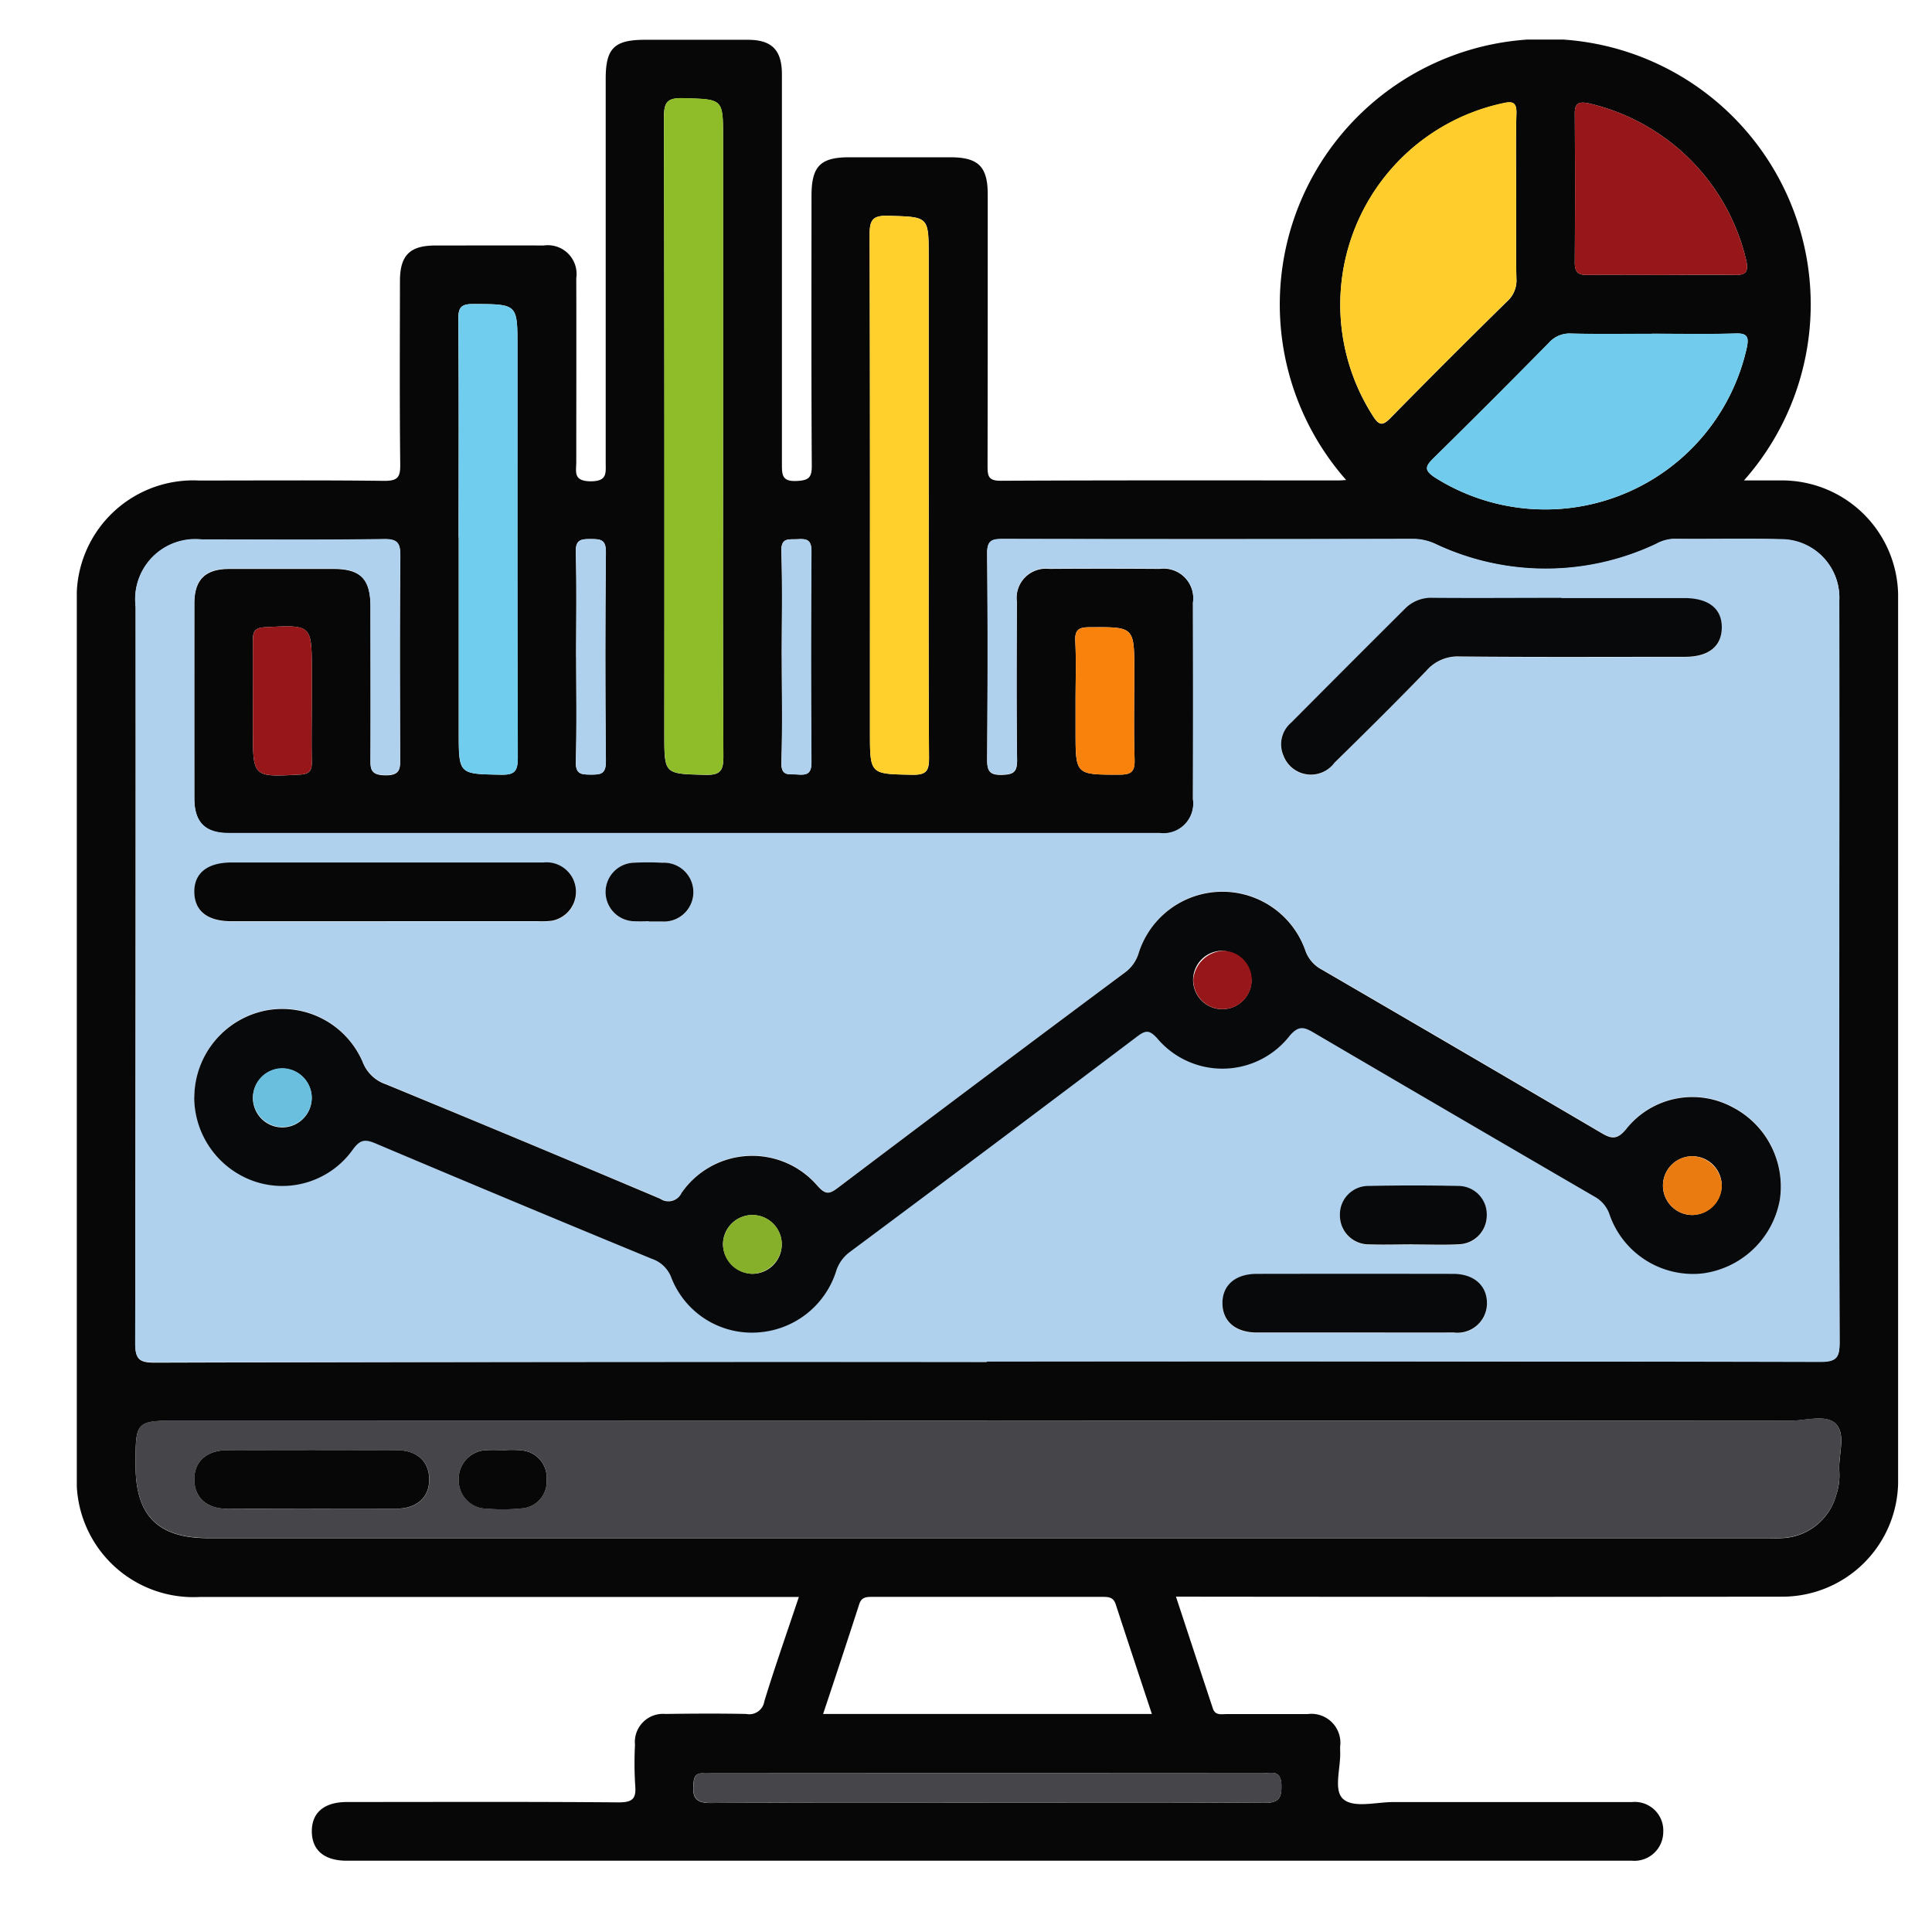 <svg xmlns="http://www.w3.org/2000/svg" xmlns:xlink="http://www.w3.org/1999/xlink" width="57" height="57" viewBox="0 0 57 57"><defs><clipPath id="clip-path"><rect id="Rectangle_58096" data-name="Rectangle 58096" width="53.734" height="53.749" fill="none"></rect></clipPath></defs><g id="Group_144661" data-name="Group 144661" transform="translate(-293 -2277)"><rect id="Rectangle_57836" data-name="Rectangle 57836" width="57" height="57" transform="translate(293 2277)" fill="#fff" opacity="0"></rect><g id="Group_144718" data-name="Group 144718" transform="translate(294 2278.167)"><g id="Group_144746" data-name="Group 144746" transform="translate(1.266 0)"><g id="Group_144745" data-name="Group 144745" clip-path="url(#clip-path)"><path id="Path_90858" data-name="Path 90858" d="M21.314,45.948h-.668q-8.5,0-17.007,0A3.444,3.444,0,0,1,0,42.332Q0,29.467,0,16.6a3.438,3.438,0,0,1,3.608-3.59c1.823,0,3.647-.013,5.47.01.391,0,.468-.11.464-.479-.02-1.805-.011-3.611-.008-5.417,0-.756.289-1.046,1.04-1.048,1.065,0,2.13-.005,3.2,0a.848.848,0,0,1,.962.962c.005,1.806,0,3.611,0,5.417,0,.293-.1.573.422.578.5,0,.446-.244.446-.557q0-5.66,0-11.321c0-.9.254-1.147,1.158-1.148,1.011,0,2.022,0,3.033,0,.71,0,1.008.3,1.008,1.025q0,5.742,0,11.484c0,.329,0,.528.438.507.347-.017.445-.093.443-.449-.016-2.654-.009-5.308-.008-7.963,0-.872.26-1.137,1.112-1.138q1.489,0,2.979,0c.829,0,1.107.274,1.108,1.09,0,2.672,0,5.344-.005,8.017,0,.3.023.439.393.437,3.322-.017,6.644-.01,9.966-.01.065,0,.13-.007.221-.012a7.832,7.832,0,1,1,11.737.012c.408,0,.756,0,1.1,0a3.429,3.429,0,0,1,3.448,3.424q.008,13.055,0,26.109a3.418,3.418,0,0,1-3.416,3.4q-8.612.01-17.224,0h-.666c.372,1.129.729,2.216,1.089,3.3.07.211.251.164.408.164.794,0,1.589,0,2.383,0a.855.855,0,0,1,.963.963c0,.036,0,.072,0,.108.032.5-.217,1.182.1,1.444s.961.081,1.463.081c2.347,0,4.694,0,7.041,0a.842.842,0,0,1,.929.887.852.852,0,0,1-.921.843c-.144,0-.289,0-.433,0H10.78c-.939,0-1.878,0-2.816,0-.652,0-1.017-.3-1.03-.842-.013-.568.355-.889,1.035-.89,2.672,0,5.344-.012,8.016.011.42,0,.524-.115.489-.508a10.675,10.675,0,0,1-.006-1.191.831.831,0,0,1,.9-.91c.794-.011,1.589-.016,2.383,0a.448.448,0,0,0,.533-.373c.314-1.025.671-2.038,1.026-3.1m5.533-6.934q12.3,0,24.59.014c.5,0,.575-.139.573-.593C51.992,34.01,52,29.586,52,25.163q0-4.307,0-8.613a1.722,1.722,0,0,0-1.646-1.8c-1.083-.029-2.166,0-3.25-.012a1.188,1.188,0,0,0-.51.149,7.611,7.611,0,0,1-6.523-.006,1.585,1.585,0,0,0-.674-.141q-6.039.007-12.079,0c-.329,0-.463.049-.459.429.021,2.022.017,4.045,0,6.067,0,.335.059.469.433.459.341-.009.455-.078.45-.443-.022-1.553-.013-3.106-.007-4.658a.865.865,0,0,1,.956-.977c1.083-.008,2.167-.007,3.25,0a.879.879,0,0,1,.99,1q.007,2.9,0,5.8a.879.879,0,0,1-.99,1q-13.73,0-27.461,0c-.7,0-1.011-.325-1.012-1.033q0-2.871,0-5.742c0-.7.318-1.02,1.02-1.023,1.029,0,2.058,0,3.087,0,.8,0,1.09.3,1.091,1.119,0,1.481.005,2.961,0,4.442,0,.308-.03.518.422.528.486.011.453-.227.452-.552-.007-1.968-.014-3.936.006-5.9,0-.387-.065-.518-.49-.511-1.787.028-3.575.011-5.362.012a1.773,1.773,0,0,0-1.957,1.981q0,10.861-.013,21.722c0,.489.129.577.59.576Q14.578,39,26.847,39.014m.026,1.734H3.049c-1.316,0-1.316,0-1.315,1.323,0,1.481.662,2.143,2.142,2.143H49.844c.144,0,.289.006.433,0a1.729,1.729,0,0,0,1.631-1.275A1.8,1.8,0,0,0,52,42.245c-.034-.48.208-1.092-.106-1.405-.29-.289-.893-.088-1.358-.089q-11.83-.008-23.661,0M19.066,11.73V2.9c0-1.16,0-1.137-1.186-1.169-.456-.012-.559.116-.558.563q.024,9.1.011,18.2c0,1.19,0,1.169,1.213,1.2.431.01.532-.115.53-.535-.018-3.142-.01-6.283-.01-9.425m27.4-3.052c-.793,0-1.587.013-2.379-.007a.815.815,0,0,0-.657.274q-1.69,1.713-3.4,3.4c-.251.246-.283.36.042.574a6.091,6.091,0,0,0,9.2-3.839c.056-.282.034-.423-.319-.412-.828.025-1.658.008-2.487.008m-4-4.012c0-.83-.015-1.661.008-2.49.009-.323-.115-.362-.379-.3a6.077,6.077,0,0,0-3.841,9.25c.18.28.29.256.508.034q1.707-1.738,3.446-3.445a.822.822,0,0,0,.265-.663c-.017-.794-.006-1.588-.006-2.382M22.018,49.4h9.7C31.353,48.3,31,47.234,30.65,46.162c-.065-.2-.2-.216-.375-.216q-3.407,0-6.813,0c-.172,0-.312.009-.377.213-.347,1.073-.7,2.142-1.066,3.24m3.115-35.957V6.407c0-1.2,0-1.173-1.194-1.208-.465-.014-.551.128-.549.566.017,4.888.01,9.777.01,14.665,0,1.258,0,1.237,1.249,1.261.419.008.5-.119.494-.511-.018-2.579-.009-5.159-.009-7.738M11.267,14.688v5.738c0,1.259,0,1.24,1.243,1.264.4.008.5-.095.5-.5C12.993,17.148,13,13.106,13,9.064c0-1.27,0-1.256-1.3-1.262-.352,0-.448.09-.445.445.017,2.147.008,4.294.008,6.442M46.74,6.945c.722,0,1.444-.009,2.166,0,.3.005.421-.06.354-.4a6.2,6.2,0,0,0-4.677-4.668c-.289-.053-.39.017-.388.315q.014,2.193,0,4.387c0,.291.106.372.38.366.722-.014,1.444,0,2.166,0M26.871,52.014c2.723,0,5.446-.01,8.168.01.425,0,.511-.142.5-.529-.01-.469-.328-.343-.567-.343q-8.114-.007-16.229,0c-.09,0-.18.005-.27,0-.216-.01-.265.108-.28.3-.03.379.03.58.507.575,2.723-.024,5.446-.012,8.168-.012M6.933,19.513v-.865c0-1.392,0-1.382-1.38-1.31-.3.015-.36.126-.357.39.011.883,0,1.766,0,2.649,0,1.392,0,1.382,1.38,1.31.3-.015.363-.126.357-.39-.013-.595,0-1.189,0-1.784m22.533-.027v.921c0,1.292,0,1.28,1.286,1.281.343,0,.468-.076.456-.442-.028-.866-.009-1.733-.009-2.6,0-1.327,0-1.316-1.313-1.308-.322,0-.446.068-.428.415.03.576.008,1.155.008,1.732M14.733,18.213c0,1.028.02,2.057-.011,3.084-.011.381.159.388.445.389s.446-.015.442-.391q-.032-3.084,0-6.169c0-.38-.159-.387-.445-.389s-.454.014-.443.391c.03,1.027.01,2.056.01,3.085m6.067-.026c0,1.046.023,2.093-.011,3.139-.014.427.232.338.473.357.275.022.416-.017.413-.361q-.026-3.112,0-6.224c0-.354-.152-.372-.418-.357-.247.014-.483-.061-.469.361.034,1.027.011,2.056.011,3.085" transform="translate(0 0)" fill="#060706"></path><path id="Path_90859" data-name="Path 90859" d="M37.01,126.035q-12.268,0-24.536.011c-.461,0-.591-.087-.59-.576q.028-10.861.013-21.722a1.773,1.773,0,0,1,1.957-1.981c1.787,0,3.575.016,5.362-.012.425-.007.494.125.49.511-.02,1.968-.013,3.936-.006,5.9,0,.325.034.563-.452.552-.451-.01-.424-.22-.422-.528.009-1.481,0-2.961,0-4.442,0-.816-.294-1.117-1.091-1.119-1.029,0-2.058,0-3.087,0-.7,0-1.019.319-1.02,1.023q-.005,2.871,0,5.742c0,.708.317,1.032,1.013,1.033q13.73,0,27.461,0a.879.879,0,0,0,.99-1q.007-2.9,0-5.8a.879.879,0,0,0-.99-1q-1.625-.009-3.25,0a.865.865,0,0,0-.956.977c-.006,1.553-.014,3.106.007,4.658.005.365-.109.435-.45.443-.373.01-.435-.124-.433-.459.014-2.022.018-4.045,0-6.067,0-.38.13-.429.459-.429q6.039.015,12.079,0a1.585,1.585,0,0,1,.674.141,7.611,7.611,0,0,0,6.523.006,1.188,1.188,0,0,1,.51-.149c1.083.01,2.167-.016,3.25.012a1.722,1.722,0,0,1,1.646,1.8q.009,4.306,0,8.613c0,4.424-.007,8.848.011,13.271,0,.454-.078.594-.573.593q-12.3-.028-24.59-.013m-23.38-7.816a2.632,2.632,0,0,0,1.75,2.482,2.554,2.554,0,0,0,2.93-.93c.212-.289.351-.316.675-.178q4.06,1.725,8.142,3.4a.93.93,0,0,1,.58.558,2.548,2.548,0,0,0,2.506,1.618,2.6,2.6,0,0,0,2.346-1.778,1.117,1.117,0,0,1,.416-.6q4.24-3.173,8.474-6.355c.253-.191.361-.2.587.047a2.515,2.515,0,0,0,3.917-.074c.254-.3.413-.257.7-.091q4.137,2.431,8.287,4.839a.946.946,0,0,1,.455.552,2.607,2.607,0,0,0,2.71,1.719,2.666,2.666,0,0,0,2.307-2.18,2.636,2.636,0,0,0-1.417-2.738,2.49,2.49,0,0,0-3.119.66c-.265.322-.433.287-.738.107q-4.112-2.421-8.24-4.815a1.015,1.015,0,0,1-.494-.585,2.591,2.591,0,0,0-4.9.072,1.108,1.108,0,0,1-.416.6q-4.24,3.173-8.474,6.356c-.258.2-.364.186-.586-.053a2.534,2.534,0,0,0-4.02.2.427.427,0,0,1-.631.169q-4.041-1.7-8.093-3.376a1.117,1.117,0,0,1-.686-.663,2.583,2.583,0,0,0-2.822-1.52,2.623,2.623,0,0,0-2.142,2.557M53.964,103.5c-1.262,0-2.524.006-3.786,0a1.083,1.083,0,0,0-.828.315q-1.681,1.684-3.363,3.367a.836.836,0,0,0-.223.983.864.864,0,0,0,1.5.2c.915-.9,1.824-1.8,2.713-2.717a1.223,1.223,0,0,1,.978-.418c2.217.021,4.434.011,6.652.01.692,0,1.075-.3,1.085-.851.011-.566-.383-.881-1.108-.882q-1.812,0-3.623,0m-34.694,9.534h4.494a2.281,2.281,0,0,0,.432-.014.869.869,0,0,0-.258-1.717q-4.6-.007-9.2,0c-.723,0-1.118.32-1.1.887.013.546.4.845,1.092.846q2.274,0,4.548,0m28.584,12.135c.975,0,1.949,0,2.923,0a.871.871,0,0,0,.985-.844c.014-.534-.371-.885-1-.886q-2.9-.007-5.793,0c-.633,0-1.014.338-1.011.87s.384.858,1.022.861c.956,0,1.913,0,2.869,0m1.735-2.6c.451,0,.9.019,1.353-.005a.849.849,0,0,0,.821-.841.84.84,0,0,0-.834-.88q-1.325-.031-2.652,0a.839.839,0,0,0-.846.867.851.851,0,0,0,.86.857c.432.018.866,0,1.3,0m-22.552-9.535v0c.126,0,.253,0,.379,0a.868.868,0,1,0,.024-1.732,8.336,8.336,0,0,0-.865,0,.864.864,0,0,0-.024,1.723,4.5,4.5,0,0,0,.486,0" transform="translate(-10.163 -87.021)" fill="#afd1ee"></path><path id="Path_90860" data-name="Path 90860" d="M37.115,281.045q11.831,0,23.661,0c.464,0,1.067-.2,1.358.089.315.313.072.925.106,1.405a1.805,1.805,0,0,1-.089.692,1.729,1.729,0,0,1-1.631,1.275c-.144.008-.289,0-.433,0H14.118c-1.48,0-2.142-.662-2.142-2.143,0-1.323,0-1.323,1.315-1.323Zm-19.947,2.6c.829,0,1.657,0,2.486,0,.632,0,1-.339.988-.885-.01-.524-.367-.844-.972-.845q-2.486-.007-4.972,0c-.633,0-1,.337-.987.885.01.524.367.841.972.846.829.006,1.657,0,2.486,0m5.674-1.728v-.005c-.162,0-.324-.008-.485,0a.842.842,0,0,0-.847.859.833.833,0,0,0,.835.868,5.505,5.505,0,0,0,1.022-.009.792.792,0,0,0,.737-.848.808.808,0,0,0-.725-.861,2.855,2.855,0,0,0-.538-.006" transform="translate(-10.242 -240.298)" fill="#45454a"></path><path id="Path_90861" data-name="Path 90861" d="M121.385,21.958c0,3.142-.008,6.283.01,9.425,0,.42-.1.545-.529.535-1.213-.027-1.213-.006-1.213-1.2q0-9.1-.011-18.2c0-.447.1-.576.558-.563,1.186.032,1.186.008,1.186,1.169v8.829" transform="translate(-102.318 -10.228)" fill="#8fbd29"></path><path id="Path_90862" data-name="Path 90862" d="M281.715,59.884c.829,0,1.659.017,2.487-.008.353-.011.376.13.319.412a6.091,6.091,0,0,1-9.2,3.839c-.326-.214-.294-.328-.042-.575q1.719-1.683,3.4-3.4a.815.815,0,0,1,.657-.274c.793.02,1.586.007,2.379.007" transform="translate(-235.25 -51.206)" fill="#71cbec"></path><path id="Path_90863" data-name="Path 90863" d="M262.608,15.589c0,.794-.011,1.588.006,2.382a.822.822,0,0,1-.265.663q-1.736,1.709-3.446,3.445c-.218.222-.328.245-.508-.034a6.077,6.077,0,0,1,3.841-9.25c.264-.059.388-.019.379.3-.023.83-.008,1.66-.008,2.491" transform="translate(-220.142 -10.924)" fill="#ffce2c"></path><path id="Path_90864" data-name="Path 90864" d="M163.285,44.142c0,2.58-.009,5.159.009,7.738,0,.392-.075.519-.494.511-1.248-.024-1.249,0-1.249-1.261,0-4.888.006-9.777-.01-14.665,0-.438.085-.579.549-.565,1.193.035,1.194.01,1.194,1.208v7.035" transform="translate(-138.152 -30.7)" fill="#ffcf2c"></path><path id="Path_90865" data-name="Path 90865" d="M77.766,60.773c0-2.147.009-4.294-.009-6.441,0-.354.093-.446.445-.445,1.3.006,1.3-.008,1.3,1.262,0,4.042-.007,8.084.01,12.125,0,.406-.1.508-.5.5-1.242-.023-1.242,0-1.242-1.263V60.773" transform="translate(-66.499 -46.085)" fill="#71cdee"></path><path id="Path_90866" data-name="Path 90866" d="M307.78,17.955c-.722,0-1.444-.009-2.166,0-.274.005-.382-.076-.38-.366q.017-2.193,0-4.387c0-.3.1-.369.388-.315a6.2,6.2,0,0,1,4.677,4.668c.067.341-.053.406-.354.4-.722-.013-1.444,0-2.166,0" transform="translate(-261.039 -11.01)" fill="#971619"></path><path id="Path_90867" data-name="Path 90867" d="M134.314,354.053c-2.723,0-5.446-.013-8.168.012-.477,0-.537-.2-.507-.576.015-.193.064-.312.28-.3.09,0,.18,0,.27,0q8.114,0,16.229,0c.239,0,.557-.126.567.343.008.387-.078.533-.5.529-2.723-.019-5.446-.01-8.168-.01" transform="translate(-107.442 -302.039)" fill="#45454a"></path><path id="Path_90868" data-name="Path 90868" d="M37.626,121.769c0,.595-.009,1.19,0,1.784.006.264-.061.375-.357.39-1.381.072-1.38.082-1.38-1.31,0-.883.007-1.766,0-2.649,0-.264.061-.375.357-.39,1.381-.072,1.38-.082,1.38,1.31q0,.432,0,.865" transform="translate(-30.693 -102.257)" fill="#971619"></path><path id="Path_90869" data-name="Path 90869" d="M203.455,121.882c0-.578.022-1.156-.008-1.732-.018-.348.106-.413.428-.415,1.313-.008,1.313-.019,1.313,1.308,0,.866-.019,1.733.009,2.6.012.367-.113.443-.456.442-1.286,0-1.286.011-1.286-1.281v-.921" transform="translate(-173.988 -102.396)" fill="#f9820d"></path><path id="Path_90870" data-name="Path 90870" d="M101.692,105.259c0-1.028.02-2.057-.01-3.084-.011-.377.152-.393.443-.392s.449.009.445.389q-.033,3.085,0,6.169c0,.376-.152.393-.442.391s-.456-.008-.445-.389c.031-1.027.011-2.056.011-3.085" transform="translate(-86.959 -87.046)" fill="#afd1ee"></path><path id="Path_90871" data-name="Path 90871" d="M143.588,105.238c0-1.028.023-2.057-.011-3.085-.014-.422.222-.347.469-.361.266-.015.421,0,.418.357q-.028,3.112,0,6.224c0,.344-.138.383-.413.361-.242-.019-.487.07-.473-.357.034-1.045.011-2.092.011-3.139" transform="translate(-122.787 -87.05)" fill="#afd1ee"></path><path id="Path_90872" data-name="Path 90872" d="M23.943,179.72a2.623,2.623,0,0,1,2.142-2.557,2.583,2.583,0,0,1,2.822,1.52,1.117,1.117,0,0,0,.686.663q4.054,1.669,8.093,3.376a.427.427,0,0,0,.631-.169,2.534,2.534,0,0,1,4.02-.2c.222.239.328.248.586.053q4.226-3.193,8.474-6.356a1.109,1.109,0,0,0,.416-.6,2.591,2.591,0,0,1,4.9-.072,1.015,1.015,0,0,0,.494.585q4.127,2.4,8.24,4.815c.3.18.473.214.738-.107a2.49,2.49,0,0,1,3.119-.66,2.636,2.636,0,0,1,1.417,2.738,2.666,2.666,0,0,1-2.307,2.18,2.607,2.607,0,0,1-2.71-1.719.946.946,0,0,0-.454-.552q-4.148-2.412-8.287-4.839c-.282-.166-.442-.208-.7.091a2.515,2.515,0,0,1-3.917.074c-.226-.245-.334-.238-.587-.047q-4.226,3.192-8.474,6.355a1.118,1.118,0,0,0-.416.6,2.6,2.6,0,0,1-2.346,1.778,2.548,2.548,0,0,1-2.506-1.618.93.93,0,0,0-.58-.559q-4.079-1.681-8.142-3.4c-.324-.138-.463-.111-.675.178a2.554,2.554,0,0,1-2.93.93,2.632,2.632,0,0,1-1.75-2.482m3.466.012a.867.867,0,1,0-1.734.039.867.867,0,0,0,1.734-.039m41.6,2.594a.867.867,0,1,0-.845.877.891.891,0,0,0,.845-.877M40.4,184.937a.867.867,0,1,0-.86-.861.894.894,0,0,0,.86.861m13.914-9.53a.862.862,0,1,0,.818.917.938.938,0,0,0-.818-.917" transform="translate(-20.476 -148.523)" fill="#08090a"></path><path id="Path_90873" data-name="Path 90873" d="M253.639,113.783q1.812,0,3.623,0c.724,0,1.119.316,1.108.882-.01.547-.394.851-1.085.851-2.217,0-4.435.012-6.652-.01a1.223,1.223,0,0,0-.977.418c-.889.921-1.8,1.822-2.713,2.717a.864.864,0,0,1-1.5-.2.836.836,0,0,1,.223-.983q1.677-1.688,3.363-3.367a1.083,1.083,0,0,1,.828-.315c1.262.01,2.524,0,3.786,0" transform="translate(-209.838 -97.305)" fill="#08090a"></path><path id="Path_90874" data-name="Path 90874" d="M29.587,169.414q-2.274,0-4.548,0c-.7,0-1.078-.3-1.092-.846-.014-.567.381-.887,1.1-.887q4.6,0,9.2,0a.869.869,0,0,1,.258,1.717,2.293,2.293,0,0,1-.432.014H29.587" transform="translate(-20.48 -143.402)" fill="#060706"></path><path id="Path_90875" data-name="Path 90875" d="M237.334,253.214c-.956,0-1.913,0-2.869,0-.637,0-1.018-.329-1.022-.861s.378-.869,1.011-.87q2.9-.005,5.793,0c.625,0,1.009.353,1,.886a.871.871,0,0,1-.985.844c-.974.006-1.949,0-2.923,0" transform="translate(-199.643 -215.067)" fill="#08090a"></path><path id="Path_90876" data-name="Path 90876" d="M259.544,235.214c-.433,0-.867.015-1.3,0a.851.851,0,0,1-.86-.857.839.839,0,0,1,.846-.867q1.326-.028,2.652,0a.84.84,0,0,1,.834.88.849.849,0,0,1-.821.841c-.45.024-.9.005-1.353.006" transform="translate(-220.118 -199.668)" fill="#08090a"></path><path id="Path_90877" data-name="Path 90877" d="M109.019,169.369a4.5,4.5,0,0,1-.486,0,.864.864,0,0,1,.024-1.723,8.332,8.332,0,0,1,.865,0,.868.868,0,1,1-.024,1.732c-.126,0-.252,0-.379,0Z" transform="translate(-92.145 -143.359)" fill="#08090a"></path><path id="Path_90878" data-name="Path 90878" d="M27.408,289.129c-.829,0-1.657,0-2.486,0-.6,0-.962-.322-.972-.846-.011-.547.354-.883.987-.885q2.486-.007,4.971,0c.605,0,.962.322.972.845.011.546-.355.881-.988.885-.828.006-1.657,0-2.486,0" transform="translate(-20.483 -245.782)" fill="#060706"></path><path id="Path_90879" data-name="Path 90879" d="M79.154,287.383a2.858,2.858,0,0,1,.538.006.808.808,0,0,1,.725.861.792.792,0,0,1-.737.848,5.5,5.5,0,0,1-1.022.009.833.833,0,0,1-.835-.868.842.842,0,0,1,.847-.859c.161-.01.323,0,.485,0v.005" transform="translate(-66.555 -245.763)" fill="#060706"></path><path id="Path_90880" data-name="Path 90880" d="M37.639,210.453a.867.867,0,1,1-.861-.862.88.88,0,0,1,.861.862" transform="translate(-30.706 -179.244)" fill="#6bbfde"></path><path id="Path_90881" data-name="Path 90881" d="M324.954,228.4a.867.867,0,1,1-.863-.857.9.9,0,0,1,.863.857" transform="translate(-276.422 -194.598)" fill="#e97b10"></path><path id="Path_90882" data-name="Path 90882" d="M132.544,241.244a.867.867,0,1,1,.873-.847.894.894,0,0,1-.873.847" transform="translate(-112.617 -204.831)" fill="#86b029"></path><path id="Path_90883" data-name="Path 90883" d="M228.384,185.665a.862.862,0,1,1-.9.834.936.936,0,0,1,.9-.834" transform="translate(-194.543 -158.782)" fill="#971619"></path></g></g></g></g></svg>